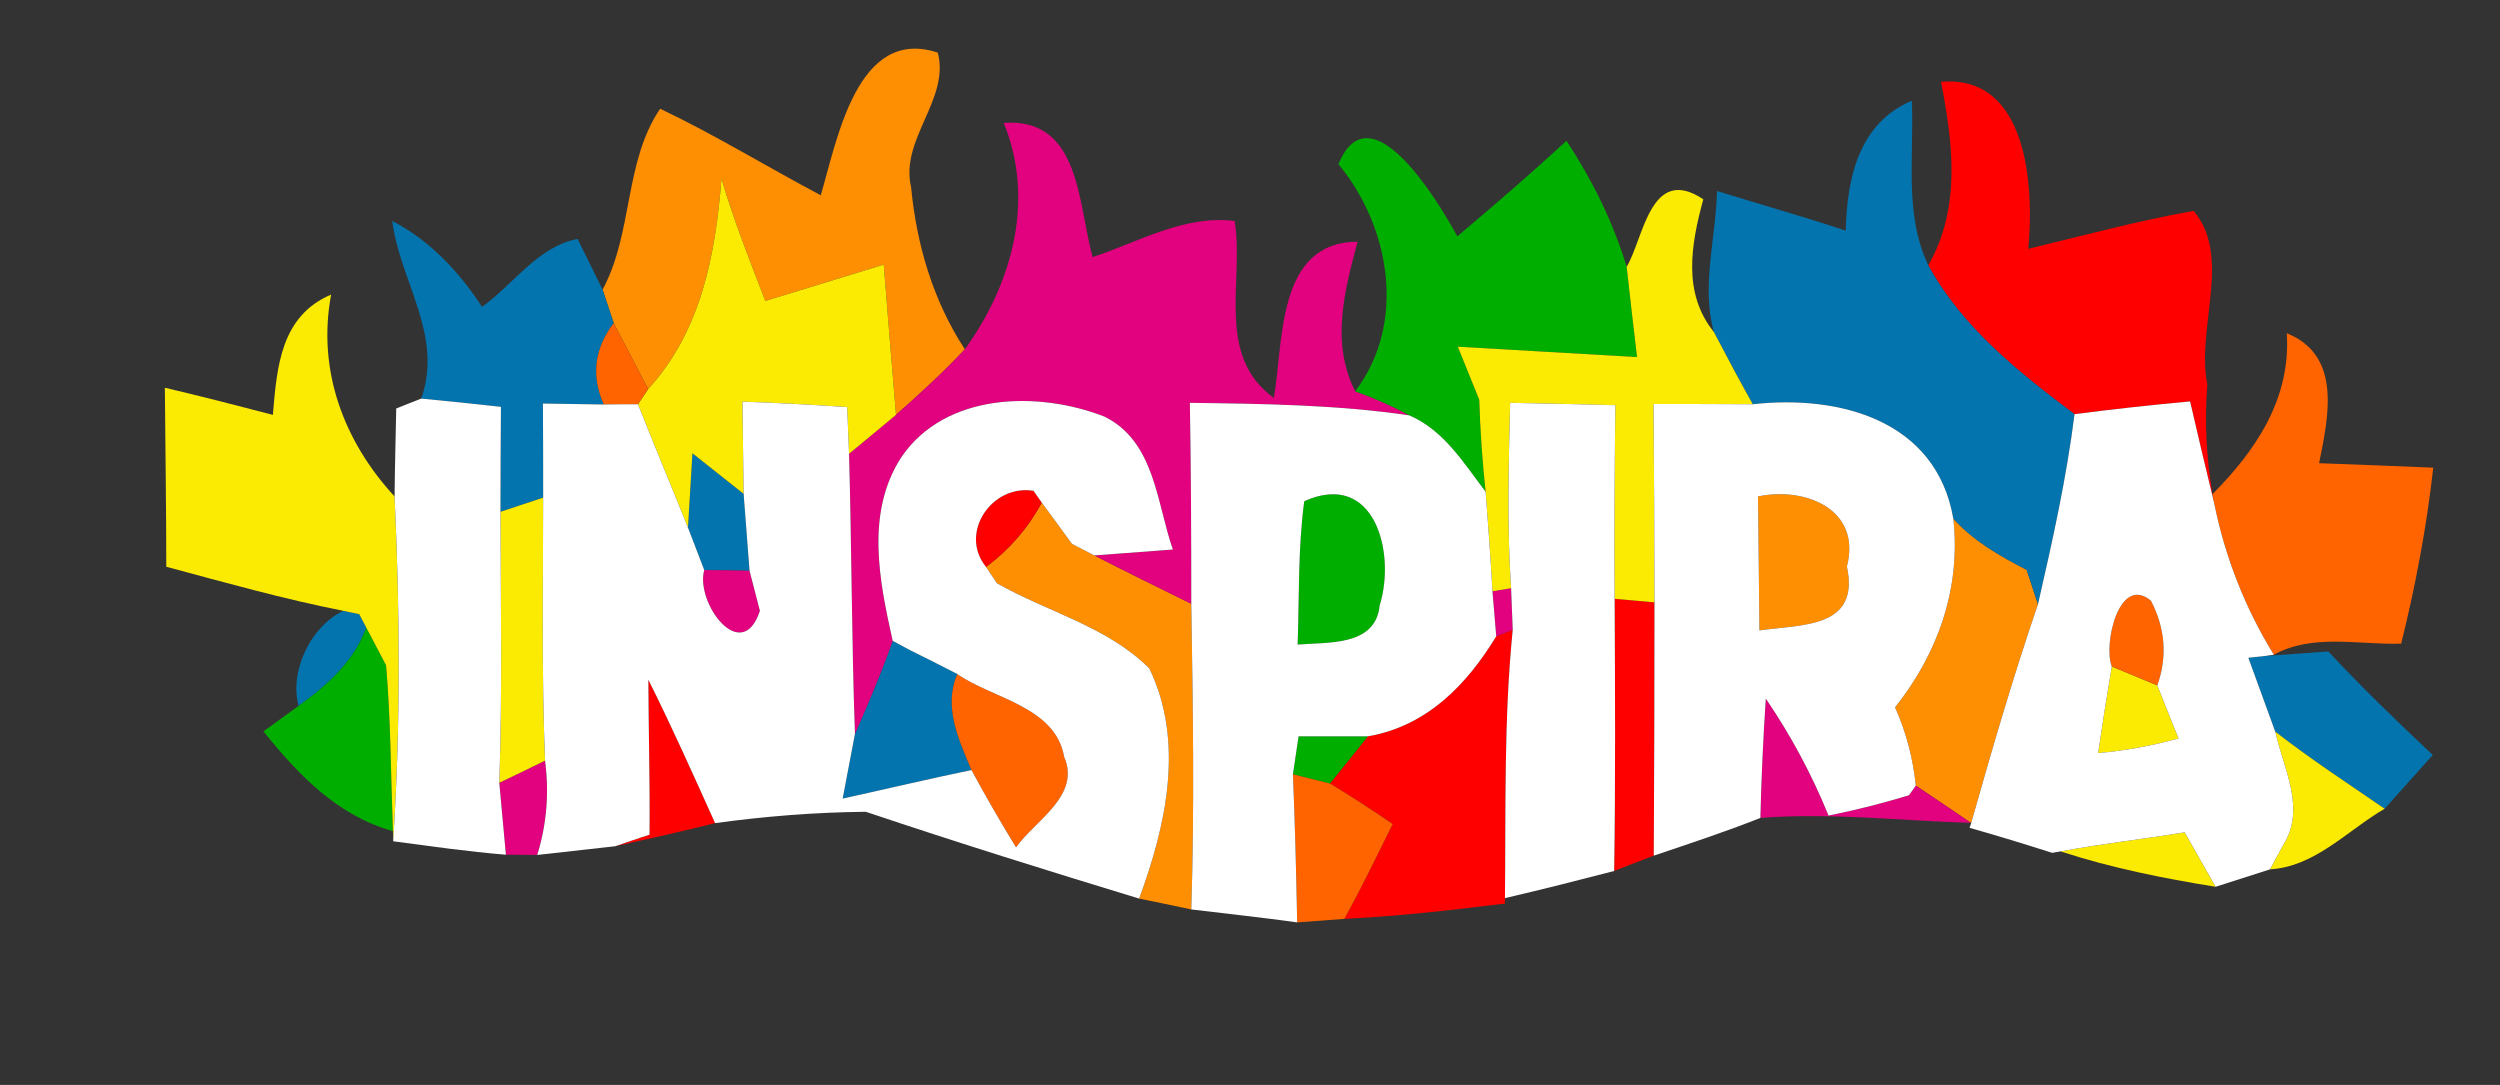 <?xml version="1.0" encoding="UTF-8" ?>
<!DOCTYPE svg PUBLIC "-//W3C//DTD SVG 1.1//EN" "http://www.w3.org/Graphics/SVG/1.1/DTD/svg11.dtd">
<svg width="106pt" height="46pt" viewBox="0 0 106 46" version="1.1" xmlns="http://www.w3.org/2000/svg">
<rect x="0" y="0" width="106" height="46" fill="#333333" stroke="none"/>
<g id="#fe8e02ff">
<path fill="#fe8e02" opacity="1.00" d=" M 34.80 8.28 C 35.50 5.92 36.34 1.11 39.76 2.23 C 40.29 4.20 38.15 5.91 38.63 7.93 C 38.86 10.36 39.56 12.75 40.91 14.81 C 39.99 15.79 39.00 16.70 37.99 17.59 C 37.81 15.46 37.64 13.34 37.47 11.22 C 35.80 11.73 34.12 12.25 32.45 12.76 C 31.79 11.05 31.11 9.34 30.59 7.58 C 30.34 10.79 29.73 14.04 27.48 16.50 C 27.12 15.80 26.38 14.40 26.02 13.70 C 25.90 13.35 25.67 12.64 25.55 12.28 C 26.85 9.87 26.46 6.86 27.99 4.61 C 30.32 5.72 32.52 7.07 34.80 8.28 Z" />
<path fill="#fe8e02" opacity="1.00" d=" M 74.54 21.05 C 76.51 20.63 78.94 21.57 78.31 24.02 C 78.87 26.65 76.41 26.47 74.60 26.73 C 74.58 24.83 74.56 22.94 74.54 21.05 Z" />
<path fill="#fe8e02" opacity="1.00" d=" M 41.81 24.04 C 42.80 23.30 43.59 22.39 44.17 21.31 C 44.49 21.74 45.13 22.62 45.45 23.06 C 45.69 23.18 46.16 23.43 46.40 23.55 C 47.76 24.25 49.13 24.92 50.51 25.60 C 50.58 29.92 50.65 34.24 50.51 38.56 C 49.77 38.40 49.03 38.25 48.30 38.10 C 49.44 35.01 50.24 31.46 48.73 28.34 C 46.95 26.56 44.41 25.95 42.27 24.73 L 41.81 24.04 Z" />
<path fill="#fe8e02" opacity="1.00" d=" M 82.82 21.99 C 83.68 22.94 84.80 23.58 85.93 24.16 C 86.05 24.53 86.29 25.26 86.41 25.62 C 85.36 28.68 84.46 31.78 83.58 34.89 L 83.57 34.89 C 82.99 34.49 81.82 33.71 81.23 33.31 C 81.11 32.15 80.82 31.04 80.35 29.99 C 82.17 27.71 83.15 24.93 82.82 21.99 Z" />
</g>
<g id="#ff0000ff">
<path fill="#ff0000" opacity="1.00" d=" M 82.30 3.47 C 85.99 3.15 86.25 7.94 86.00 10.55 C 88.33 9.99 90.65 9.36 93.01 8.94 C 94.65 10.89 93.11 13.90 93.59 16.30 C 93.47 17.86 93.55 19.41 93.81 20.95 L 93.88 21.33 C 93.53 19.89 93.19 18.45 92.86 17.02 C 91.22 17.17 89.59 17.35 87.96 17.56 C 85.60 15.79 83.20 13.89 81.76 11.25 C 83.15 8.82 82.81 6.10 82.30 3.47 Z" />
<path fill="#ff0000" opacity="1.00" d=" M 41.81 24.04 C 40.64 22.61 42.05 20.52 43.82 20.81 L 44.17 21.31 C 43.59 22.39 42.80 23.30 41.81 24.04 Z" />
<path fill="#ff0000" opacity="1.00" d=" M 68.44 36.93 C 68.50 33.08 68.48 29.23 68.46 25.39 L 70.15 25.54 C 70.15 29.12 70.14 32.70 70.12 36.28 C 69.70 36.44 68.86 36.76 68.44 36.93 Z" />
<path fill="#ff0000" opacity="1.00" d=" M 63.44 26.98 L 64.14 26.70 C 63.76 30.48 63.85 34.28 63.81 38.08 L 63.81 38.31 C 61.55 38.59 59.28 38.85 57.00 38.96 C 57.73 37.64 58.38 36.29 59.05 34.94 C 58.18 34.34 57.29 33.77 56.39 33.22 C 56.79 32.72 57.60 31.72 58.00 31.22 C 60.49 30.79 62.18 29.05 63.44 26.98 Z" />
<path fill="#ff0000" opacity="1.00" d=" M 27.49 28.82 C 28.49 30.82 29.40 32.86 30.32 34.90 C 28.92 35.25 27.50 35.57 26.09 35.88 C 26.45 35.75 27.17 35.51 27.54 35.39 C 27.56 33.20 27.50 31.01 27.49 28.82 Z" />
</g>
<g id="#0374adfe">
<path fill="#0374ad" opacity="1.00" d=" M 78.26 9.78 C 78.31 7.58 78.80 5.23 81.06 4.27 C 81.17 6.60 80.72 9.07 81.76 11.25 C 83.20 13.89 85.60 15.79 87.96 17.56 C 87.62 20.28 87.02 22.96 86.41 25.62 C 86.29 25.26 86.05 24.53 85.93 24.16 C 84.80 23.58 83.68 22.94 82.82 21.99 C 82.10 17.81 77.98 16.73 74.32 17.14 C 73.75 16.13 73.21 15.11 72.67 14.08 C 72.12 12.14 72.76 10.08 72.80 8.10 C 74.62 8.66 76.45 9.18 78.26 9.78 Z" />
<path fill="#0374ad" opacity="1.00" d=" M 16.63 9.37 C 18.24 10.20 19.46 11.52 20.44 13.01 C 21.78 12.05 22.79 10.46 24.49 10.13 C 24.75 10.66 25.28 11.74 25.55 12.28 C 25.67 12.64 25.90 13.35 26.02 13.70 C 25.20 14.78 25.06 15.93 25.60 17.15 C 24.95 17.14 23.67 17.12 23.02 17.11 C 23.03 18.44 23.03 19.77 23.03 21.10 C 22.58 21.25 21.67 21.55 21.22 21.70 C 21.22 20.21 21.23 18.73 21.24 17.25 C 20.11 17.12 18.99 17.01 17.86 16.90 C 18.81 14.20 16.96 11.94 16.63 9.37 Z" />
<path fill="#0374ad" opacity="1.00" d=" M 29.36 19.22 C 29.90 19.65 30.99 20.51 31.53 20.94 C 31.59 21.75 31.72 23.38 31.78 24.20 C 31.30 24.19 30.34 24.17 29.86 24.17 C 29.69 23.72 29.34 22.82 29.17 22.37 C 29.22 21.58 29.31 20.01 29.36 19.22 Z" />
<path fill="#0374ad" opacity="1.00" d=" M 14.56 25.90 L 15.23 26.04 L 15.53 26.61 C 15.02 28.04 13.86 29.07 12.66 29.93 C 12.26 28.46 13.18 26.54 14.56 25.90 Z" />
<path fill="#0374ad" opacity="1.00" d=" M 37.85 27.17 L 38.59 27.57 C 39.26 27.90 39.92 28.23 40.59 28.58 C 39.99 29.97 40.65 31.36 41.19 32.65 C 39.36 33.03 37.55 33.46 35.73 33.86 C 35.90 32.94 36.08 32.03 36.25 31.12 C 36.82 29.82 37.38 28.50 37.85 27.17 Z" />
<path fill="#0374ad" opacity="1.00" d=" M 95.98 27.82 C 96.67 27.77 98.04 27.67 98.72 27.62 C 100.14 29.15 101.64 30.59 103.15 32.01 C 102.47 32.77 101.79 33.53 101.11 34.29 C 99.55 33.22 97.96 32.18 96.47 31.02 C 96.18 30.23 95.61 28.67 95.33 27.89 L 95.98 27.82 Z" />
</g>
<g id="#e2017efe">
<path fill="#e2017e" opacity="1.00" d=" M 42.56 5.21 C 45.83 4.98 45.70 8.68 46.33 10.90 C 48.28 10.26 50.22 9.10 52.35 9.37 C 52.76 11.93 51.52 15.07 54.01 16.87 C 54.43 14.54 54.10 10.26 57.56 10.25 C 57.00 12.36 56.42 14.53 57.46 16.59 C 58.25 16.87 59.02 17.21 59.75 17.61 C 56.67 17.16 53.56 17.12 50.45 17.08 C 50.50 19.92 50.51 22.76 50.51 25.60 C 49.13 24.92 47.76 24.25 46.40 23.55 C 47.23 23.49 48.89 23.36 49.73 23.30 C 49.04 21.33 48.97 18.71 46.82 17.66 C 44.02 16.57 40.09 16.64 38.22 19.38 C 36.69 21.73 37.28 24.62 37.85 27.17 C 37.38 28.50 36.82 29.82 36.25 31.12 C 36.11 27.16 36.11 23.20 36.00 19.24 C 36.67 18.69 37.33 18.14 37.99 17.59 C 39.00 16.70 39.99 15.79 40.91 14.81 C 42.91 12.04 43.90 8.50 42.56 5.21 Z" />
<path fill="#e2017e" opacity="1.00" d=" M 29.86 24.17 C 30.34 24.17 31.30 24.19 31.78 24.20 C 31.89 24.62 32.11 25.48 32.22 25.90 C 31.45 28.23 29.47 25.56 29.86 24.17 Z" />
<path fill="#e2017e" opacity="1.00" d=" M 63.28 25.07 L 64.07 24.94 C 64.09 25.38 64.12 26.26 64.14 26.70 L 63.44 26.98 C 63.40 26.50 63.32 25.55 63.28 25.07 Z" />
<path fill="#e2017e" opacity="1.00" d=" M 74.87 29.62 C 75.93 31.18 76.82 32.83 77.53 34.58 C 78.68 34.35 79.82 34.06 80.94 33.72 L 81.23 33.31 C 81.82 33.71 82.99 34.49 83.57 34.89 C 80.60 34.80 77.62 34.45 74.64 34.68 C 74.68 32.99 74.76 31.30 74.87 29.62 Z" />
<path fill="#e2017e" opacity="1.00" d=" M 21.17 33.19 C 21.66 32.96 22.63 32.49 23.11 32.25 C 23.29 33.61 23.18 34.95 22.78 36.25 C 22.44 36.25 21.78 36.24 21.45 36.24 C 21.38 35.48 21.24 33.95 21.17 33.19 Z" />
</g>
<g id="#00ae00ff">
<path fill="#00ae00" opacity="1.00" d=" M 56.75 6.96 C 58.08 3.73 60.95 8.48 61.79 10.02 C 63.36 8.70 64.91 7.36 66.42 5.97 C 67.50 7.61 68.40 9.42 68.97 11.31 C 69.11 12.59 69.26 13.86 69.41 15.14 C 66.88 15.00 64.35 14.84 61.81 14.70 C 62.04 15.26 62.49 16.39 62.72 16.95 C 62.76 18.25 62.85 19.55 62.99 20.85 C 62.06 19.63 61.22 18.24 59.75 17.61 C 59.02 17.21 58.25 16.87 57.46 16.59 C 59.65 13.71 58.95 9.62 56.75 6.96 Z" />
<path fill="#00ae00" opacity="1.00" d=" M 55.30 21.25 C 58.30 19.91 59.19 23.46 58.50 25.66 C 58.33 27.42 56.29 27.22 55.02 27.33 C 55.09 25.30 55.03 23.26 55.30 21.25 Z" />
<path fill="#00ae00" opacity="1.00" d=" M 15.53 26.61 C 15.74 27.01 16.16 27.81 16.37 28.21 C 16.57 30.55 16.57 32.89 16.66 35.24 C 14.31 34.59 12.65 32.85 11.17 31.01 L 12.66 29.93 C 13.86 29.07 15.02 28.04 15.53 26.61 Z" />
<path fill="#00ae00" opacity="1.00" d=" M 55.06 31.22 C 55.79 31.22 57.27 31.22 58.00 31.22 C 57.60 31.72 56.79 32.72 56.39 33.22 C 56.00 33.12 55.22 32.93 54.82 32.83 C 54.88 32.43 55.00 31.62 55.06 31.22 Z" />
</g>
<g id="#fbea01ff">
<path fill="#fbea01" opacity="1.00" d=" M 30.59 7.58 C 31.11 9.34 31.79 11.05 32.45 12.76 C 34.12 12.25 35.80 11.73 37.47 11.22 C 37.64 13.34 37.81 15.46 37.99 17.59 C 37.33 18.14 36.67 18.69 36.00 19.24 L 35.92 17.26 C 34.44 17.16 32.96 17.08 31.48 17.03 C 31.49 18.00 31.52 19.96 31.53 20.94 C 30.99 20.51 29.90 19.65 29.36 19.22 C 29.31 20.01 29.22 21.58 29.17 22.37 C 28.47 20.62 27.74 18.89 27.05 17.14 L 27.48 16.50 C 29.73 14.04 30.34 10.79 30.59 7.58 Z" />
<path fill="#fbea01" opacity="1.00" d=" M 68.97 11.31 C 69.69 10.13 69.97 6.95 72.22 8.45 C 71.70 10.36 71.33 12.42 72.67 14.08 C 73.21 15.11 73.75 16.13 74.32 17.14 C 72.92 17.13 71.51 17.13 70.11 17.13 C 70.13 19.93 70.15 22.73 70.15 25.54 L 68.46 25.39 C 68.44 22.65 68.46 19.91 68.49 17.18 C 67.00 17.14 65.51 17.11 64.03 17.08 C 63.97 19.70 63.89 22.32 64.07 24.94 L 63.28 25.07 C 63.20 23.66 63.10 22.25 62.99 20.85 C 62.85 19.55 62.76 18.25 62.72 16.95 C 62.49 16.39 62.04 15.26 61.81 14.70 C 64.35 14.84 66.88 15.00 69.41 15.14 C 69.26 13.86 69.11 12.59 68.97 11.31 Z" />
<path fill="#fbea01" opacity="1.00" d=" M 11.57 17.59 C 11.74 15.56 11.90 13.40 14.04 12.49 C 13.44 15.69 14.57 18.71 16.73 21.05 C 16.96 25.92 16.99 30.80 16.67 35.67 L 16.66 35.24 C 16.57 32.89 16.57 30.55 16.37 28.21 C 16.16 27.81 15.74 27.01 15.53 26.61 L 15.23 26.04 L 14.56 25.90 C 12.03 25.40 9.54 24.70 7.05 24.03 C 7.05 21.50 7.01 18.97 6.99 16.44 C 8.52 16.80 10.04 17.19 11.57 17.59 Z" />
<path fill="#fbea01" opacity="1.00" d=" M 21.22 21.70 C 21.67 21.55 22.58 21.25 23.03 21.10 C 23.03 24.81 22.96 28.53 23.11 32.25 C 22.63 32.49 21.66 32.96 21.17 33.19 C 21.30 29.36 21.23 25.53 21.22 21.70 Z" />
<path fill="#fbea01" opacity="1.00" d=" M 88.96 31.93 C 89.14 30.71 89.33 29.49 89.54 28.26 C 90.02 28.46 90.99 28.86 91.47 29.06 C 91.69 29.62 92.14 30.75 92.37 31.31 C 91.25 31.62 90.11 31.83 88.96 31.93 Z" />
<path fill="#fbea01" opacity="1.00" d=" M 96.47 31.02 C 97.96 32.18 99.55 33.22 101.11 34.29 C 99.54 35.20 98.16 36.75 96.25 36.86 C 96.39 36.60 96.66 36.09 96.80 35.84 C 97.79 34.30 96.82 32.60 96.47 31.02 Z" />
<path fill="#fbea01" opacity="1.00" d=" M 87.37 36.10 C 89.11 35.77 90.88 35.58 92.63 35.29 C 92.96 35.87 93.61 37.02 93.94 37.60 C 91.72 37.24 89.51 36.80 87.37 36.10 Z" />
</g>
<g id="#ff6400ff">
<path fill="#ff6400" opacity="1.00" d=" M 25.60 17.15 C 25.06 15.93 25.20 14.78 26.02 13.70 C 26.38 14.40 27.12 15.80 27.48 16.50 L 27.05 17.14 C 26.68 17.14 25.96 17.14 25.60 17.15 Z" />
<path fill="#ff6400" opacity="1.00" d=" M 96.96 14.13 C 99.33 15.08 98.71 17.73 98.33 19.64 C 99.94 19.70 101.56 19.76 103.17 19.83 C 102.89 22.34 102.42 24.83 101.81 27.29 C 100.01 27.35 98.07 26.85 96.41 27.76 C 95.19 25.78 94.34 23.61 93.88 21.33 L 93.81 20.95 C 95.66 19.09 97.14 16.89 96.96 14.13 Z" />
<path fill="#ff6400" opacity="1.00" d=" M 89.54 28.26 C 89.17 27.34 89.84 24.34 91.20 25.47 C 91.81 26.65 91.90 27.85 91.47 29.06 C 90.99 28.86 90.02 28.46 89.54 28.26 Z" />
<path fill="#ff6400" opacity="1.00" d=" M 41.19 32.65 C 40.65 31.36 39.99 29.97 40.59 28.58 C 42.07 29.62 44.75 29.95 45.12 32.09 C 45.84 33.74 43.87 34.80 43.08 35.93 C 42.42 34.85 41.79 33.76 41.19 32.65 Z" />
<path fill="#ff6400" opacity="1.00" d=" M 54.82 32.83 C 55.22 32.93 56.00 33.12 56.39 33.22 C 57.29 33.77 58.18 34.34 59.05 34.94 C 58.38 36.29 57.73 37.64 57.00 38.96 C 56.50 39.00 55.50 39.07 55.00 39.11 C 54.96 37.02 54.91 34.92 54.82 32.83 Z" />
</g>
<g id="#ffffffff">
<path fill="#ffffff" opacity="1.00" d=" M 16.80 17.32 C 17.06 17.21 17.59 17.01 17.86 16.90 C 18.99 17.01 20.11 17.12 21.24 17.25 C 21.23 18.73 21.22 20.21 21.22 21.70 C 21.23 25.53 21.30 29.36 21.17 33.19 C 21.24 33.95 21.38 35.48 21.45 36.24 C 19.85 36.11 18.26 35.88 16.67 35.67 C 16.99 30.80 16.96 25.92 16.73 21.05 C 16.74 19.80 16.78 18.56 16.80 17.32 Z" />
<path fill="#ffffff" opacity="1.00" d=" M 23.02 17.11 C 23.67 17.12 24.95 17.14 25.60 17.15 C 25.96 17.14 26.68 17.14 27.05 17.14 C 27.74 18.89 28.47 20.62 29.17 22.37 C 29.34 22.82 29.69 23.72 29.86 24.17 C 29.47 25.56 31.45 28.23 32.22 25.90 C 32.11 25.48 31.89 24.62 31.78 24.20 C 31.72 23.38 31.59 21.75 31.53 20.94 C 31.52 19.96 31.49 18.00 31.48 17.03 C 32.96 17.08 34.44 17.16 35.92 17.26 L 36.00 19.24 C 36.11 23.20 36.11 27.16 36.25 31.12 C 36.08 32.03 35.90 32.94 35.73 33.86 C 37.55 33.46 39.36 33.03 41.19 32.65 C 41.79 33.76 42.42 34.85 43.08 35.93 C 43.87 34.80 45.84 33.74 45.12 32.09 C 44.75 29.95 42.07 29.62 40.59 28.58 C 39.92 28.23 39.26 27.90 38.59 27.57 L 37.85 27.17 C 37.28 24.62 36.69 21.73 38.22 19.38 C 40.09 16.64 44.02 16.57 46.82 17.66 C 48.97 18.71 49.04 21.33 49.73 23.30 C 48.89 23.36 47.23 23.49 46.40 23.55 C 46.16 23.43 45.69 23.18 45.45 23.06 C 45.13 22.62 44.49 21.74 44.17 21.31 L 43.82 20.81 C 42.05 20.52 40.64 22.61 41.81 24.04 L 42.27 24.73 C 44.41 25.95 46.95 26.56 48.73 28.34 C 50.24 31.46 49.44 35.01 48.30 38.10 C 44.42 36.92 40.55 35.71 36.71 34.42 C 34.57 34.44 32.44 34.61 30.32 34.90 C 29.40 32.86 28.49 30.82 27.49 28.82 C 27.50 31.01 27.56 33.20 27.54 35.39 C 27.17 35.51 26.45 35.75 26.09 35.88 C 25.26 35.97 23.60 36.16 22.78 36.25 C 23.18 34.95 23.29 33.61 23.11 32.25 C 22.96 28.53 23.03 24.81 23.03 21.10 C 23.03 19.77 23.03 18.44 23.02 17.11 Z" />
<path fill="#ffffff" opacity="1.00" d=" M 64.03 17.08 C 65.51 17.11 67.00 17.14 68.49 17.18 C 68.46 19.91 68.44 22.65 68.46 25.39 C 68.48 29.23 68.50 33.08 68.44 36.93 C 66.90 37.33 65.36 37.72 63.81 38.08 C 63.85 34.28 63.76 30.48 64.14 26.70 C 64.12 26.26 64.09 25.38 64.07 24.94 C 63.89 22.32 63.97 19.70 64.03 17.08 Z" />
<path fill="#ffffff" opacity="1.00" d=" M 70.11 17.13 C 71.51 17.13 72.92 17.13 74.32 17.14 C 77.98 16.73 82.10 17.81 82.82 21.99 C 83.15 24.93 82.17 27.71 80.35 29.99 C 80.82 31.04 81.11 32.15 81.23 33.31 L 80.94 33.72 C 79.82 34.06 78.68 34.35 77.53 34.58 C 76.82 32.83 75.93 31.18 74.87 29.62 C 74.76 31.30 74.68 32.99 74.64 34.68 C 73.15 35.27 71.63 35.77 70.12 36.28 C 70.14 32.70 70.15 29.12 70.15 25.54 C 70.15 22.73 70.13 19.93 70.11 17.13 M 74.54 21.05 C 74.56 22.94 74.58 24.83 74.60 26.73 C 76.41 26.47 78.87 26.65 78.31 24.02 C 78.94 21.57 76.51 20.63 74.54 21.05 Z" />
<path fill="#ffffff" opacity="1.00" d=" M 50.45 17.08 C 53.56 17.12 56.67 17.16 59.75 17.61 C 61.22 18.24 62.06 19.63 62.99 20.85 C 63.10 22.25 63.20 23.66 63.28 25.07 C 63.32 25.55 63.40 26.50 63.44 26.98 C 62.18 29.05 60.49 30.79 58.00 31.22 C 57.27 31.22 55.79 31.22 55.06 31.22 C 55.00 31.62 54.88 32.43 54.82 32.83 C 54.91 34.92 54.96 37.02 55.00 39.11 C 53.50 38.90 52.00 38.74 50.51 38.56 C 50.65 34.24 50.58 29.92 50.51 25.60 C 50.51 22.76 50.50 19.92 50.45 17.08 M 55.30 21.25 C 55.03 23.26 55.09 25.30 55.02 27.33 C 56.29 27.22 58.33 27.42 58.50 25.66 C 59.19 23.46 58.30 19.91 55.30 21.25 Z" />
<path fill="#ffffff" opacity="1.00" d=" M 87.96 17.56 C 89.59 17.35 91.22 17.17 92.86 17.02 C 93.19 18.45 93.53 19.89 93.88 21.33 C 94.34 23.61 95.19 25.78 96.41 27.76 L 95.98 27.82 L 95.33 27.89 C 95.61 28.67 96.18 30.23 96.47 31.02 C 96.82 32.60 97.79 34.30 96.80 35.84 C 96.66 36.09 96.39 36.60 96.25 36.86 C 95.68 37.04 94.52 37.41 93.94 37.60 C 93.61 37.02 92.96 35.87 92.63 35.29 C 90.88 35.58 89.11 35.77 87.37 36.10 L 87.01 36.16 C 85.85 35.79 84.68 35.43 83.51 35.10 L 83.58 34.89 C 84.46 31.78 85.36 28.68 86.41 25.62 C 87.02 22.96 87.62 20.28 87.96 17.56 M 89.54 28.26 C 89.33 29.49 89.14 30.71 88.96 31.93 C 90.11 31.83 91.25 31.62 92.37 31.31 C 92.14 30.75 91.69 29.62 91.47 29.06 C 91.90 27.85 91.81 26.65 91.20 25.47 C 89.84 24.34 89.17 27.34 89.54 28.26 Z" />
</g>
</svg>
